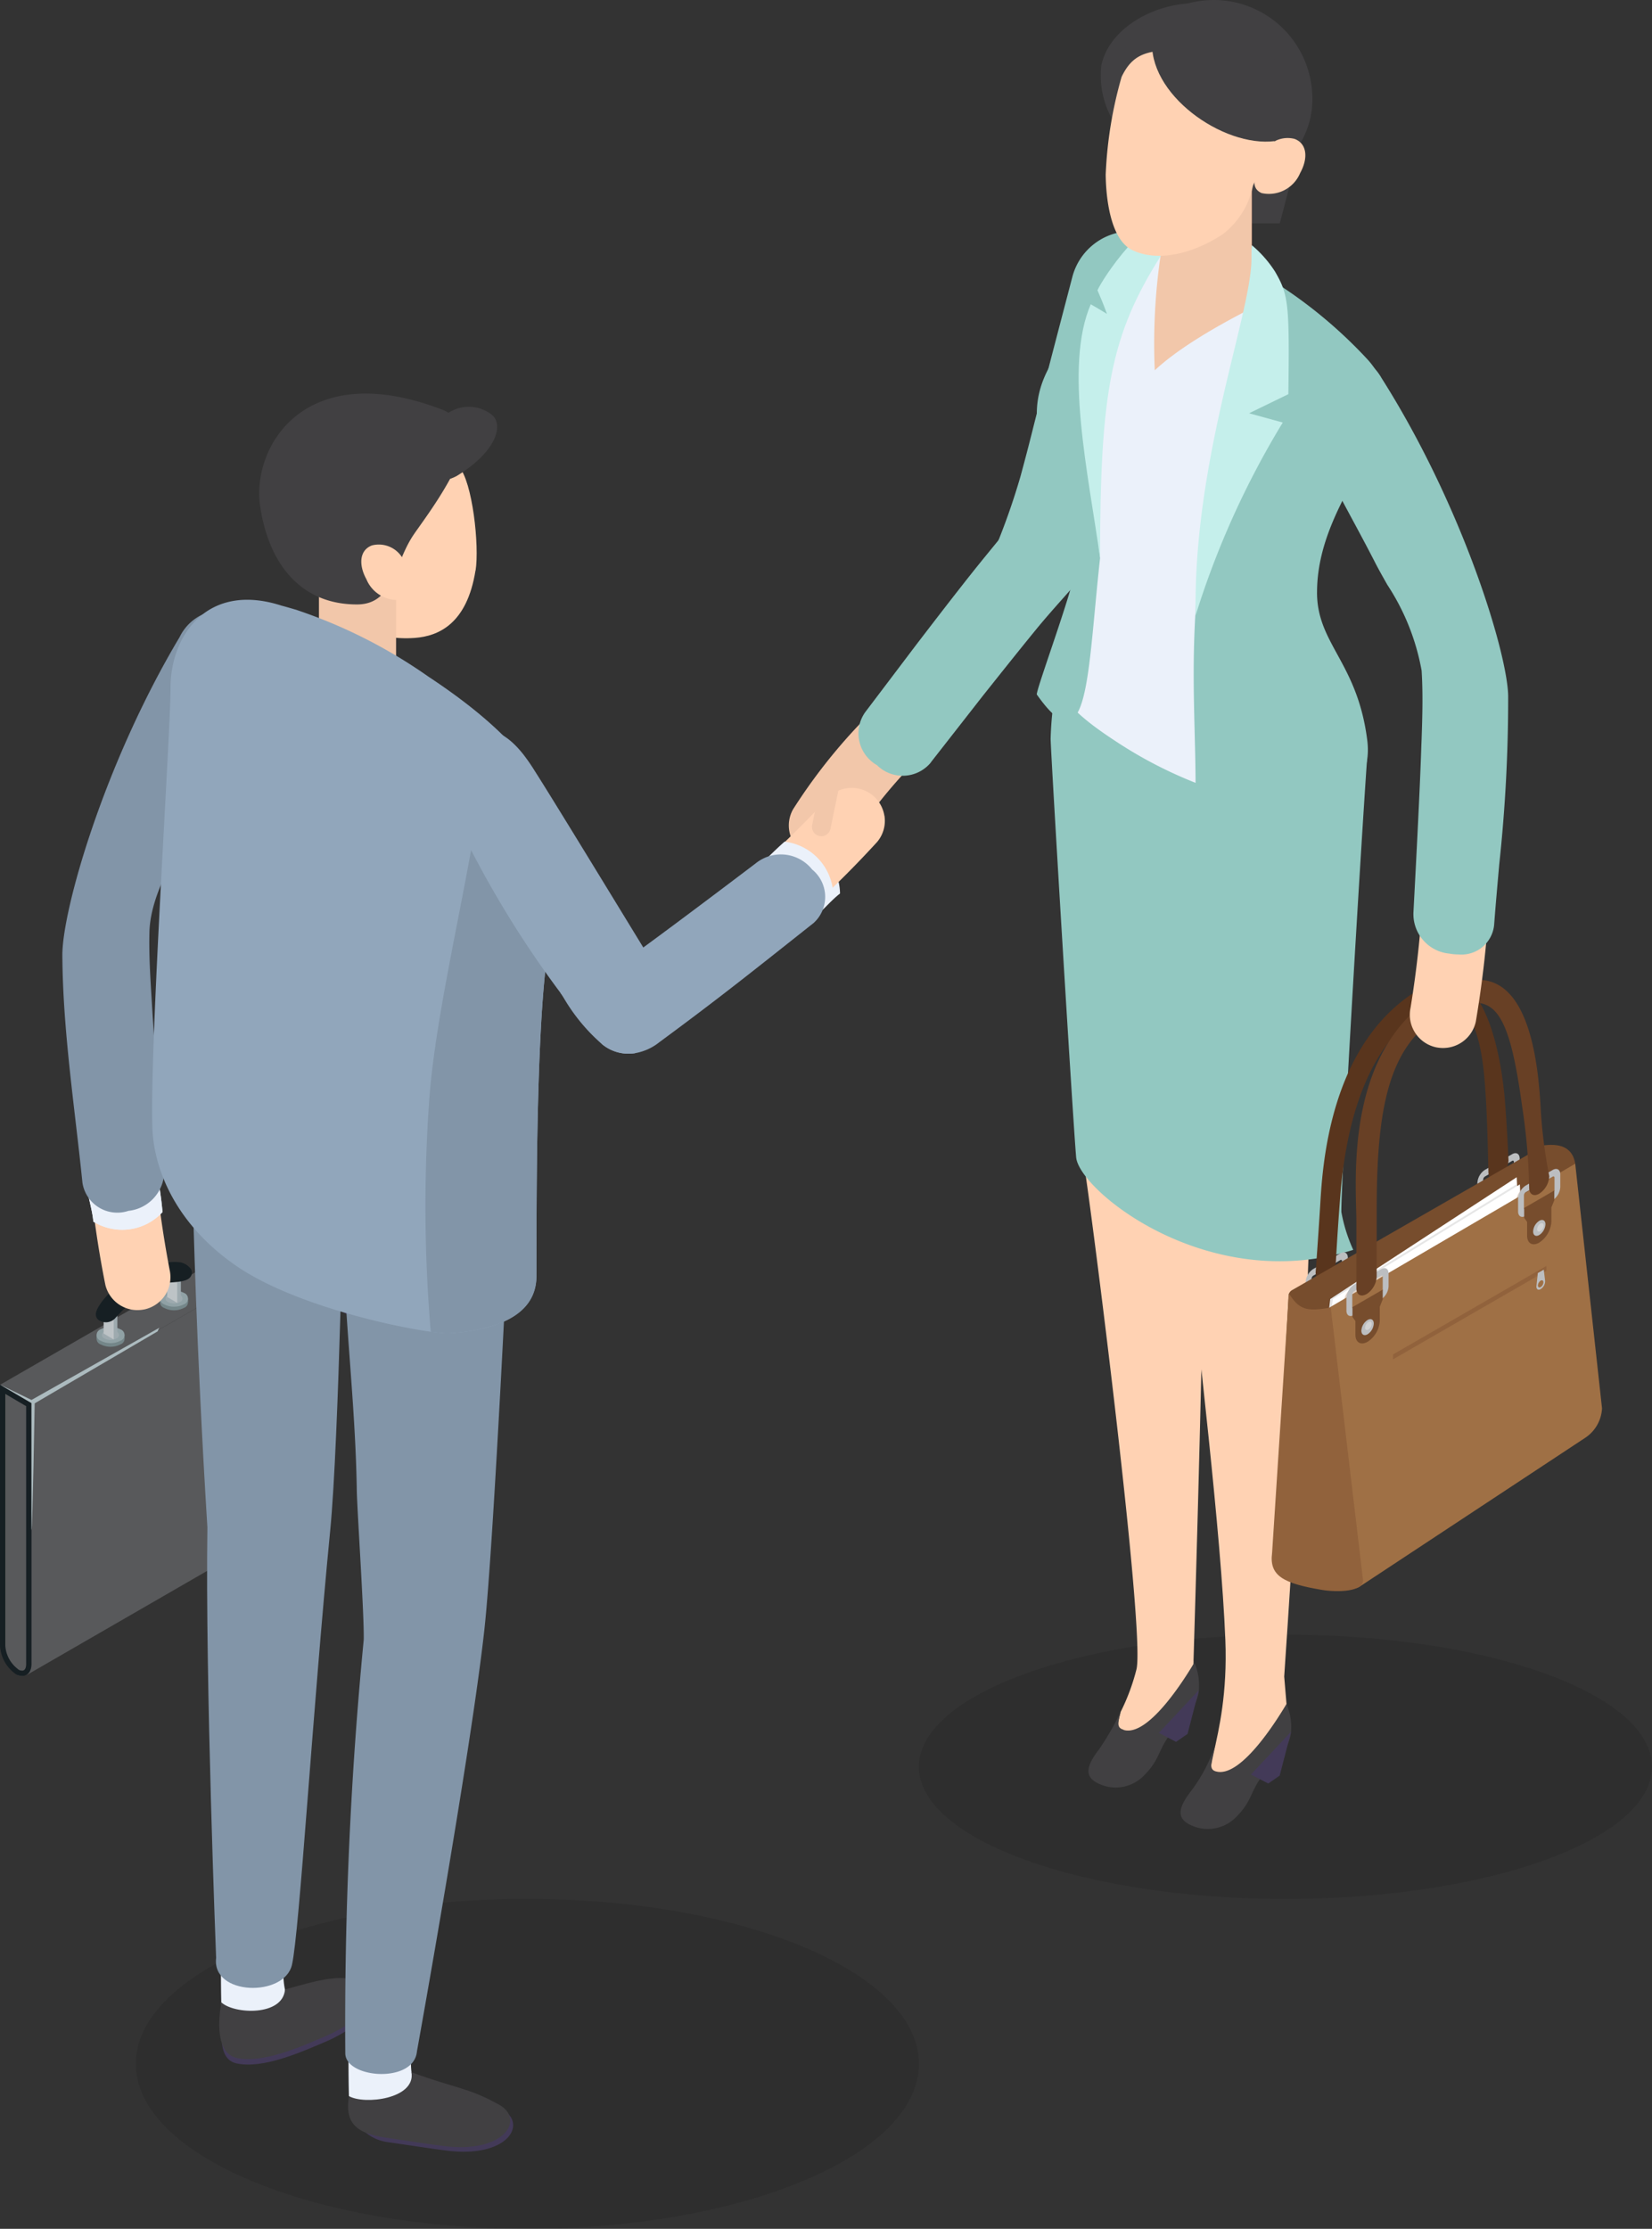 <svg id="グループ_117072" data-name="グループ 117072" xmlns="http://www.w3.org/2000/svg" xmlns:xlink="http://www.w3.org/1999/xlink" width="98.614" height="133" viewBox="0 0 98.614 133">
  <rect x="0" y="0" width="98.614" height="133" fill="#333333" stroke="none"/>
  <defs>
    <clipPath id="clip-path">
      <rect id="長方形_35164" data-name="長方形 35164" width="98.614" height="133" fill="none"/>
    </clipPath>
    <clipPath id="clip-path-3">
      <rect id="長方形_35151" data-name="長方形 35151" width="46.744" height="19.685" fill="none"/>
    </clipPath>
    <clipPath id="clip-path-4">
      <rect id="長方形_35152" data-name="長方形 35152" width="43.762" height="15.77" fill="none"/>
    </clipPath>
    <clipPath id="clip-path-5">
      <rect id="長方形_35154" data-name="長方形 35154" width="9.509" height="12.08" fill="none"/>
    </clipPath>
    <clipPath id="clip-path-7">
      <rect id="長方形_35157" data-name="長方形 35157" width="14.184" height="20.951" fill="none"/>
    </clipPath>
    <clipPath id="clip-path-8">
      <rect id="長方形_35158" data-name="長方形 35158" width="2.518" height="2.858" fill="none"/>
    </clipPath>
    <clipPath id="clip-path-10">
      <rect id="長方形_35160" data-name="長方形 35160" width="1.804" height="3.214" fill="none"/>
    </clipPath>
    <clipPath id="clip-path-12">
      <rect id="長方形_35162" data-name="長方形 35162" width="0.521" height="1.196" fill="none"/>
    </clipPath>
  </defs>
  <g id="グループ_117071" data-name="グループ 117071" clip-path="url(#clip-path)">
    <g id="グループ_117048" data-name="グループ 117048">
      <g id="グループ_117047" data-name="グループ 117047" clip-path="url(#clip-path)">
        <g id="グループ_117043" data-name="グループ 117043" transform="translate(8.108 113.315)" opacity="0.1" style="isolation: isolate">
          <g id="グループ_117042" data-name="グループ 117042">
            <g id="グループ_117041" data-name="グループ 117041" clip-path="url(#clip-path-3)">
              <path id="パス_72670" data-name="パス 72670" d="M53.772,424.863c12.908,0,23.372,4.406,23.372,9.841s-10.464,9.841-23.372,9.841S30.4,440.14,30.4,434.7s10.464-9.841,23.372-9.841" transform="translate(-30.4 -424.863)"/>
            </g>
          </g>
        </g>
        <g id="グループ_117046" data-name="グループ 117046" transform="translate(54.852 97.545)" opacity="0.1" style="isolation: isolate">
          <g id="グループ_117045" data-name="グループ 117045">
            <g id="グループ_117044" data-name="グループ 117044" clip-path="url(#clip-path-4)">
              <path id="パス_72671" data-name="パス 72671" d="M227.544,365.736c12.084,0,21.88,3.532,21.88,7.883s-9.8,7.888-21.88,7.888-21.88-3.532-21.88-7.888,9.8-7.883,21.88-7.883" transform="translate(-205.664 -365.736)"/>
            </g>
          </g>
        </g>
        <path id="パス_72672" data-name="パス 72672" d="M177.948,166.1a1.857,1.857,0,0,1-.39-.167,1.966,1.966,0,0,1-.757-2.678v0a33.407,33.407,0,0,1,3.936-5.043c.245-.281.48-.546.719-.816a1.972,1.972,0,0,1,2.965,2.6c-.232.271-.475.549-.734.823a32.1,32.1,0,0,0-3.444,4.367,1.969,1.969,0,0,1-2.3.919" transform="translate(-129.462 -114.959)" fill="#f2c7aa"/>
        <path id="パス_72673" data-name="パス 72673" d="M201.341,116.959c-.844,1.049-1.711,2.084-2.548,3.141-1.187,1.5-2.263,2.907-3.195,4.12-1.836,2.427-3.057,4.038-3.057,4.038a2.183,2.183,0,0,0,.515,3.047c.06.042.125.084.187.12a2.18,2.18,0,0,0,3.207-.152l.015-.029s1.239-1.581,3.092-3.955c.937-1.174,2.031-2.555,3.212-4,.939-1.144,1.961-2.225,2.917-3.359-1.454-.974-2.877-2.037-4.344-2.969" transform="translate(-140.891 -85.764)" fill="#92c8c1"/>
        <path id="パス_72674" data-name="パス 72674" d="M228.234,70.833c.385-1.057.672-2.048.959-3.036s3.392-12.172,3.392-12.172c.407-1.442-.33-3.793-1.826-3.909a3.655,3.655,0,0,0-3.494,2.709c0,.009-1.928,7.343-2.383,9.18-.225.9-.47,1.833-.724,2.766a41.226,41.226,0,0,1-1.534,4.348c1.674.467,3.344,1.071,5.021,1.577.207-.481.4-.971.584-1.464" transform="translate(-163.247 -37.923)" fill="#92c8c1"/>
        <path id="パス_72675" data-name="パス 72675" d="M0,286.261l1.881,1.089,14.891-8.577-1.882-1.087Z" transform="translate(0 -203.624)" fill="#58595b"/>
        <path id="パス_72676" data-name="パス 72676" d="M2.754,305.894c0,.642.451.9,1.008.577l14.012-8.085a2.257,2.257,0,0,0,1.018-1.763V281.748L2.754,291Z" transform="translate(-2.019 -206.603)" fill="#58595b"/>
        <path id="パス_72677" data-name="パス 72677" d="M0,325.364a2.214,2.214,0,0,0,1.006,1.746l-.141-.073c.562.33,1.015.065,1.015-.584V310.894L0,309.8Z" transform="translate(0 -227.169)" fill="#161f23"/>
        <path id="パス_72678" data-name="パス 72678" d="M2.19,328.382c.215,0,.244-.255.244-.41V312.6l-1.244-.732v15.021a1.9,1.9,0,0,0,.848,1.466l-.142-.07a.593.593,0,0,0,.3.095" transform="translate(-0.873 -228.689)" fill="#58595b"/>
      </g>
    </g>
    <g id="グループ_117050" data-name="グループ 117050" transform="translate(0 79.238)">
      <g id="グループ_117049" data-name="グループ 117049" clip-path="url(#clip-path-5)">
        <path id="パス_72679" data-name="パス 72679" d="M1.881,301.392,0,300.48l1.879,1.1v7.586c.063-.032.192-7.571.192-7.571l7.336-4.294c.034-.07.061-.147.1-.215Z" transform="translate(0 -297.091)" fill="#acbbbf"/>
      </g>
    </g>
    <g id="グループ_117070" data-name="グループ 117070">
      <g id="グループ_117069" data-name="グループ 117069" clip-path="url(#clip-path)">
        <rect id="長方形_35155" data-name="長方形 35155" width="1.667" height="0.218" transform="translate(9.557 77.489)" fill="#748689"/>
        <path id="パス_72680" data-name="パス 72680" d="M36.068,289.7a.357.357,0,0,0,0,.677,1.274,1.274,0,0,0,1.178,0,.353.353,0,0,0,.227-.449.346.346,0,0,0-.227-.227,1.3,1.3,0,0,0-1.178,0" transform="translate(-26.27 -212.331)" fill="#748689"/>
        <path id="パス_72681" data-name="パス 72681" d="M36.071,288.868a.366.366,0,0,0-.222.465.374.374,0,0,0,.222.222,1.3,1.3,0,0,0,1.177,0,.361.361,0,0,0,.229-.455.367.367,0,0,0-.229-.232,1.319,1.319,0,0,0-1.177,0" transform="translate(-26.273 -211.721)" fill="#90a1a5"/>
        <path id="パス_72682" data-name="パス 72682" d="M37.208,289.526a.219.219,0,0,0-.138.275.214.214,0,0,0,.138.137.78.78,0,0,0,.712,0,.216.216,0,0,0,.135-.275.22.22,0,0,0-.135-.137.811.811,0,0,0-.712,0" transform="translate(-27.175 -212.245)" fill="#9eaaaf"/>
        <rect id="長方形_35156" data-name="長方形 35156" width="1.665" height="0.22" transform="translate(5.764 79.661)" fill="#748689"/>
        <path id="パス_72683" data-name="パス 72683" d="M21.861,297.849a.362.362,0,0,0-.224.46.357.357,0,0,0,.224.222,1.3,1.3,0,0,0,1.178,0,.357.357,0,0,0,.228-.455.369.369,0,0,0-.228-.227,1.3,1.3,0,0,0-1.178,0" transform="translate(-15.851 -218.306)" fill="#748689"/>
        <path id="パス_72684" data-name="パス 72684" d="M21.863,297.029a.361.361,0,0,0,0,.682,1.274,1.274,0,0,0,1.178,0,.357.357,0,0,0,.227-.455.368.368,0,0,0-.227-.227,1.3,1.3,0,0,0-1.178,0" transform="translate(-15.853 -217.705)" fill="#90a1a5"/>
        <path id="パス_72685" data-name="パス 72685" d="M22.99,297.688a.215.215,0,0,0,0,.41.768.768,0,0,0,.714,0,.214.214,0,0,0,.133-.275.209.209,0,0,0-.133-.135.8.8,0,0,0-.714,0" transform="translate(-16.75 -218.229)" fill="#9eaaaf"/>
        <path id="パス_72686" data-name="パス 72686" d="M23.421,291.629l.6.35v1.676l-.218.127-.385-.475-.216-1.556Z" transform="translate(-17.016 -213.85)" fill="#9eaaaf"/>
        <path id="パス_72687" data-name="パス 72687" d="M23.2,292.094l.6.347v1.678l-.6-.355Z" transform="translate(-17.013 -214.189)" fill="#bdc3c6"/>
        <path id="パス_72688" data-name="パス 72688" d="M37.644,283.432l.6.347v1.676l-.215.122-.384-.469-.217-1.556Z" transform="translate(-27.447 -207.836)" fill="#9eaaaf"/>
        <path id="パス_72689" data-name="パス 72689" d="M37.419,283.9l.6.35v1.676l-.6-.35Z" transform="translate(-27.439 -208.179)" fill="#bdc3c6"/>
        <path id="パス_72690" data-name="パス 72690" d="M27.06,282.7a.415.415,0,0,1,.027.572c-.259.322-1.052.28-1.413.345a4.054,4.054,0,0,0-1.844.909,13.757,13.757,0,0,0-1.186,1.154.757.757,0,0,1-1.066.113s-.006-.008-.008-.008c-.288-.32.035-.742.233-1.044a6.516,6.516,0,0,1,2.123-1.753,6.168,6.168,0,0,1,1.476-.52,2.711,2.711,0,0,1,1.124-.08,1.027,1.027,0,0,1,.535.317" transform="translate(-15.733 -207.057)" fill="#161f23"/>
        <path id="パス_72691" data-name="パス 72691" d="M62.136,251.6c0,4.531-1.7,9.307-4.832,7.681s-8.624-5-10.449-6.122c-1.725-1.062-2.62-1.656-2.884-4.229a41.818,41.818,0,0,1-.028-5.712Z" transform="translate(-32.161 -178.351)" fill="#433a58"/>
        <path id="パス_72692" data-name="パス 72692" d="M51.725,432.9a2.059,2.059,0,0,1-2.24-1.858q-.009-.1-.009-.195s-.082-2.887.046-4.65a2,2,0,0,1,2.017-1.983,2.243,2.243,0,0,1,.366.04c1.351.095,1.743,1.124,1.495,2.463-.523,2.777.009,3.517.177,3.921.535,1.249-.351,2.173-1.715,2.253-.043,0-.091.01-.141.01" transform="translate(-36.261 -311.074)" fill="#ebf1fa"/>
        <path id="パス_72693" data-name="パス 72693" d="M49.815,445.267c-.179,1.009-.577,3.017.7,3.282,1.592.33,3.832-.669,5.454-1.364.3-.125,3.5-1.674,2.433-2.783-1.153-1.2-3.315-.39-5.014.055-.118,1.6-2.813,1.533-3.577.809" transform="translate(-36.38 -325.416)" fill="#433a58"/>
        <path id="パス_72694" data-name="パス 72694" d="M49.2,444c-.184,1.009-.361,3.042.922,3.322,1.592.33,3.829-.674,5.454-1.369.3-.13,3.5-1.664,2.433-2.777-1.148-1.2-3.315-.385-5.013.055-.119,1.609-3.038,1.484-3.8.77" transform="translate(-35.984 -324.515)" fill="#414042"/>
        <path id="パス_72695" data-name="パス 72695" d="M52.25,239c-.04,1.374-.33,17.9-.865,23.344-1.05,10.735-1.833,23.941-2.28,25.892s-4.808,1.851-4.528-.412c0,0-.654-16.57-.521-25.679-.68-10.945-.857-19.29-.857-19.29-.043-5.745,1.092-8.22,3.54-9.346,1.539-.707,5.336-.789,5.511,5.492" transform="translate(-31.676 -170.992)" fill="#8295a8"/>
        <path id="パス_72696" data-name="パス 72696" d="M80.28,452.778a2.041,2.041,0,0,1-2.238-1.838,1.78,1.78,0,0,1-.011-.2s-.081-2.9.05-4.656a1.978,1.978,0,0,1,1.994-1.973,1.645,1.645,0,0,1,.381.04c1.357.1,1.749,1.114,1.5,2.458-.523,2.777.007,3.517.179,3.917.536,1.254-.355,2.173-1.715,2.253Z" transform="translate(-57.202 -325.662)" fill="#ebf1fa"/>
        <path id="パス_72697" data-name="パス 72697" d="M78.427,466.172a2.614,2.614,0,0,0,2.284,2.143c.948.135,2.484.375,3.439.495,3.667.475,4.89-1.594,3.323-2.468-1.843-1.024-2.634-1.044-5.311-2.023.252,1.594-2.834,2.363-3.737,1.854" transform="translate(-57.509 -340.48)" fill="#433a58"/>
        <path id="パス_72698" data-name="パス 72698" d="M77.956,465.061c-.257,1.583.4,2.223,2.2,2.478.952.14,2.488.38,3.432.5,3.671.47,4.9-1.6,3.326-2.468-1.841-1.029-2.546-.949-5.225-1.933.256,1.6-2.82,1.948-3.729,1.424" transform="translate(-57.126 -339.98)" fill="#414042"/>
        <path id="パス_72699" data-name="パス 72699" d="M86.681,251.75s-.969,20.911-1.555,26.226c-.8,7.283-4.025,25.162-4.025,25.162-.179,1.923-4.254,1.618-4.276.115a238.13,238.13,0,0,1,1.1-24.683c.033-1.469-.377-7.463-.412-8.844-.084-5.7-.854-11.075-.854-16.785-.008-8.887,10.371-8.023,10.022-1.191" transform="translate(-56.213 -180.72)" fill="#8295a8"/>
        <path id="パス_72700" data-name="パス 72700" d="M77.222,105.91c-.508,3.186-2.206,3.918-3.625,4.024-2.242.161-4.909-.622-6.635-4.9-1.462-3.619,1.815-7.025,4.691-7.025,2.626,0,3.3.271,4.575,1.695.817.9,1.232,4.736,1,6.208" transform="translate(-48.838 -71.867)" fill="#ffd2b3"/>
        <path id="パス_72701" data-name="パス 72701" d="M73.7,127.187a2.3,2.3,0,0,0,2.3-2.3h0v-6.033a2.3,2.3,0,0,0-4.605,0v6.033a2.31,2.31,0,0,0,2.309,2.3" transform="translate(-52.356 -85.498)" fill="#f2c7aa"/>
        <path id="パス_72702" data-name="パス 72702" d="M71.893,89.318a2.233,2.233,0,0,0-2.586-.112,1.786,1.786,0,0,0-.33-.172c-8.312-3.215-11.434,2.259-10.913,5.742.507,3.4,2.383,5.865,5.783,5.865,2.132,0,2.211-2.308,3.275-4,.289-.472,1.434-1.931,2.28-3.493a2.939,2.939,0,0,0,.392-.17c2.47-1.507,2.789-3.115,2.1-3.654" transform="translate(-42.536 -64.572)" fill="#414042"/>
        <path id="パス_72703" data-name="パス 72703" d="M83.492,123.038c.332.914.692,1.721-.046,2.051a2,2,0,0,1-2.279-1.189c-.47-.852-.423-1.736.332-2.019a1.643,1.643,0,0,1,1.992,1.154" transform="translate(-59.295 -89.335)" fill="#ffd2b3"/>
        <path id="パス_72704" data-name="パス 72704" d="M22.645,262.771a2.1,2.1,0,0,0,.467-.052,1.969,1.969,0,0,0,1.451-2.375l0-.005a64.92,64.92,0,0,1-.9-6.509l-.03-.322a1.974,1.974,0,1,0-3.927.407l.038.322a61.734,61.734,0,0,0,.987,7.026,1.973,1.973,0,0,0,1.912,1.509" transform="translate(-14.443 -184.594)" fill="#ffd2b3"/>
        <path id="パス_72705" data-name="パス 72705" d="M19.653,261.146a3.281,3.281,0,0,0,4.134-.564c-.075-.9-.223-1.684-.259-2.086a1.974,1.974,0,0,0-2.163-1.761c-1.089.112-2.262.942-2.147,2.023.08.792.384,1.681.439,2.388" transform="translate(-14.086 -188.252)" fill="#ebf1fa"/>
        <path id="パス_72706" data-name="パス 72706" d="M174.1,191.143a3.3,3.3,0,0,0-2.69-3.187c-.724.559-1.3,1.1-1.624,1.346a1.982,1.982,0,0,0-.32,2.778c.674.857,2.006,1.4,2.857.722.624-.492,1.209-1.221,1.778-1.656" transform="translate(-123.956 -137.827)" fill="#ebf1fa"/>
        <path id="パス_72707" data-name="パス 72707" d="M19.653,261.146a3.281,3.281,0,0,0,4.134-.564c-.075-.9-.223-1.684-.259-2.086a1.974,1.974,0,0,0-2.163-1.761c-1.089.112-2.262.942-2.147,2.023.08.792.384,1.681.439,2.388" transform="translate(-14.086 -188.252)" fill="#ebf1fa"/>
        <path id="パス_72708" data-name="パス 72708" d="M25.837,140.212a11.979,11.979,0,0,1-.419,1.185c-1.049,2.585-2.416,5.047-3.62,7.567-.953,1.986-2.491,4.307-2.622,6.559a.465.465,0,0,1,0-.066c-.056,1.494.048,2.991.138,4.485.169,2.949.724,9.761.724,9.761a2.385,2.385,0,0,1-2.11,2.629h-.005a2.106,2.106,0,0,1-2.753-1.672c-.456-4.48-1.171-9.046-1.2-13.557-.02-2.669,2.472-11.422,7-19.007a2.855,2.855,0,0,1,3.55-1.442c1.707.723,1.731,2.149,1.315,3.558" transform="translate(-10.248 -100.079)" fill="#8295a8"/>
        <path id="パス_72709" data-name="パス 72709" d="M58.119,152.009c-.007.029-.007.046-.012.077-.007.056-.009.111-.016.162v.013c-.175,1.325-.409,2.644-.548,3.874-.594,5.315-.54,15.35-.54,17.9-.007.181-.007.353-.007.523-.034,1.707-1.326,2.578-2.827,3a6.179,6.179,0,0,1-.653.164,11.058,11.058,0,0,1-1.731.217,1.132,1.132,0,0,1-.16,0h-.1c-.15-.014-.321-.024-.519-.051a.753.753,0,0,0-.15-.016c-.026,0-.046-.01-.076-.01a.227.227,0,0,0-.091-.011c-2.508-.346-8.283-1.667-11.568-3.9-3.846-2.635-4.963-6.023-5.048-8.2-.177-4.916,1.09-23.744,1.08-26.309-.007-3.14,2.2-6.347,6.619-4.922a.044.044,0,0,0,.022.006c.252.065.545.154.9.255.007.009.027.009.044.018a30.567,30.567,0,0,1,7.808,3.959c2.477,1.636,5.758,4.136,7.052,7.037a5.725,5.725,0,0,1,.3.8,13.135,13.135,0,0,1,.22,5.423" transform="translate(-24.974 -98.382)" fill="#91a6bb"/>
        <path id="パス_72710" data-name="パス 72710" d="M102.978,182.809a.565.565,0,0,0-.011.078,1.376,1.376,0,0,0-.017.162v.01c-.175,1.326-.41,2.645-.547,3.876-.593,5.313-.541,15.351-.541,17.9-.008.177-.008.352-.008.522,0,1.706-1.3,2.583-2.827,3a5.848,5.848,0,0,1-.654.165,11.174,11.174,0,0,1-1.73.22.853.853,0,0,1-.16,0h-.1c-.151-.015-.321-.027-.52-.05a.745.745,0,0,0-.15-.02c-.025,0-.045-.008-.077-.008a.216.216,0,0,0-.09-.012,88.7,88.7,0,0,1-.077-14.015c.385-4.95,2.079-11.879,2.827-16.775,0,0,2.48-2.708,4.161-1.269a5.529,5.529,0,0,1,.3.8,13.165,13.165,0,0,1,.221,5.423" transform="translate(-69.833 -129.183)" fill="#8295a8"/>
        <path id="パス_72711" data-name="パス 72711" d="M173.1,177.945a1.974,1.974,0,0,0-3.459-.969,63.1,63.1,0,0,1-4.713,4.571l-.237.215a1.975,1.975,0,0,0,2.653,2.925l.237-.225a62.091,62.091,0,0,0,5.078-4.951,1.948,1.948,0,0,0,.445-1.566" transform="translate(-120.307 -129.261)" fill="#ffd2b3"/>
        <path id="パス_72712" data-name="パス 72712" d="M172.524,191.3a3.3,3.3,0,0,0-2.9-3c-.687.607-1.229,1.182-1.531,1.446a1.984,1.984,0,0,0-.132,2.79c.734.807,2.093,1.261,2.9.53.592-.53,1.124-1.3,1.666-1.766" transform="translate(-122.791 -138.075)" fill="#ebf1fa"/>
        <path id="パス_72713" data-name="パス 72713" d="M112.654,179.356a30.113,30.113,0,0,1-2.4,3.267,2.479,2.479,0,0,1-1.943-.525c-.718-.8-1.515-1.753-2.343-2.852-.044-.07-.092-.142-.144-.21A60.944,60.944,0,0,1,99.03,167.5a2.856,2.856,0,0,1,.877-3.729c1.577-.972,2.741-.157,3.665.989a11.774,11.774,0,0,1,.718,1.037c1,1.561,4.335,7.029,6.47,10.521,1.069,1.751,1.848,2.995,1.9,3.045" transform="translate(-72.357 -119.775)" fill="#91a6bb"/>
        <path id="パス_72714" data-name="パス 72714" d="M160.5,214.986l-.037-.025h-.015a.52.52,0,0,0,.052.03" transform="translate(-117.657 -157.628)" fill="#5f546e"/>
        <path id="パス_72715" data-name="パス 72715" d="M140.532,195.276c-3.523,2.79-5.545,4.416-9.18,7.091a3.169,3.169,0,0,1-1.466.657,2.472,2.472,0,0,1-1.943-.53,11.027,11.027,0,0,1-2.344-2.85,2.154,2.154,0,0,0-.144-.21c1.1-.672,2.774-1.129,3.81-1.893.335-.24.717-.512,1.131-.829,2.663-1.946,6.711-5.02,6.711-5.02a2.386,2.386,0,0,1,3.356.355.084.084,0,0,1,.009.012,2.107,2.107,0,0,1,.308,2.965,2.32,2.32,0,0,1-.244.252" transform="translate(-91.994 -140.175)" fill="#91a6bb"/>
        <path id="パス_72716" data-name="パス 72716" d="M182.289,176.141a.816.816,0,0,1-.112-.01.559.559,0,0,1-.435-.659l.589-2.85a.558.558,0,0,1,1.1.195c0,.01-.005.022-.008.035l-.587,2.845a.561.561,0,0,1-.547.447" transform="translate(-133.262 -126.244)" fill="#f2c7aa"/>
        <path id="パス_72717" data-name="パス 72717" d="M249.134,289.6s.8-26.082.562-27.847c-.192-1.359-2.693.225-4.056.41s-3.247-3.372-3.032-2.126c.372,2.168,3.664,27.867,3.12,30.063a12.436,12.436,0,0,1-.944,2.54c-.577,2.121-.377,3.629,2.278.772.032-.035,2.086-2.488,2.076-3.814" transform="translate(-177.889 -190.484)" fill="#ffd2b3"/>
        <path id="パス_72718" data-name="パス 72718" d="M271.121,300.095c.527-7.773,1.494-23.112,1.5-27.19-2.255.512-5.37-.035-7.431-.093.807,7.481,2.163,18.773,2.418,25.1.252,6.382-2.061,8.637-.04,8.333.05-.008,3.642-1.9,3.8-3.209Z" transform="translate(-194.462 -200.049)" fill="#ffd2b3"/>
        <path id="パス_72719" data-name="パス 72719" d="M266.335,385.273c-.409-.125-.3-.5,0-1.664a9.554,9.554,0,0,1-1.448,2.807c-.959,1.219-.832,1.8.227,2.173a2.376,2.376,0,0,0,2.45-.6c1.206-1.219.647-1.688,2.4-3.407a2.759,2.759,0,0,0,.849-1.509,3.433,3.433,0,0,0-.257-1.818c-.39.654-2.685,4.481-4.221,4.016" transform="translate(-193.764 -279.57)" fill="#414042"/>
        <path id="パス_72720" data-name="パス 72720" d="M252.5,176.29c-.035-1.482,1.141-21.429,1.546-27.174-2.2-3.467-9.327-4.712-10.061.634-.282-4.184-1.516-6-3.507-7.238-2.563-1.6-5.158-.769-5.333,5.576.04,1.389,1.336,22.868,1.524,24.96.185,2.006,7.93,8.25,16.54,5.52a9.426,9.426,0,0,1-.712-2.277" transform="translate(-172.429 -103.986)" fill="#92c8c1"/>
        <path id="パス_72721" data-name="パス 72721" d="M239.713,51.363c-2.937-.694-4.548,3.5-4.538,6.661-3.387,4.039-1.266,6.658,0,10.66,1.106,3.487,1.049,4.836.357,5.968-1.7,2.806-2.61,4.056,2.105,7.139a25.729,25.729,0,0,0,9.337,3.845c2.186.367,5.632-.2,5.163-3.988-.574-4.66-2.82-4.791-2.82-7.878,0-6.214,6.452-10.746,2.873-14.506-5.6-5.893-10.273-7.385-12.476-7.9" transform="translate(-171.111 -37.608)" fill="#ebf1fa"/>
        <path id="パス_72722" data-name="パス 72722" d="M232.064,79.05c3.112,4.417,3-1.208,3.771-8.152-1.037-9.875.784-13.641,1.611-15.436,1.074-2.331,2.338-3.154,4.321-3.245a26.378,26.378,0,0,0-3-.865c-2.937-.693-4.888,3.425-4.881,6.591-3.387,4.039-1.266,6.66,0,10.66a9.741,9.741,0,0,1,.54,2.544c.038,1.04-2.433,7.618-2.368,7.9" transform="translate(-170.167 -37.599)" fill="#92c8c1"/>
        <path id="パス_72723" data-name="パス 72723" d="M274.524,80.13c0-6.213,6.514-10.23,2.935-13.989a28,28,0,0,0-6.364-5.078c.372.538.989,1.25.7,2-2.066,5.36-4.144,12.182-4.521,18.141-.26,4.169.012,7.3,0,10.931a18.645,18.645,0,0,0,4.249,1.4c2.188.368,6.469-.786,6-4.571-.582-4.662-3-5.748-3-8.835" transform="translate(-195.905 -44.777)" fill="#92c8c1"/>
        <path id="パス_72724" data-name="パス 72724" d="M250.937,10.219h.962v3.63h5.14l1.941-7.4c-.639-1.272-1.8.492-2.555-2.413-1.389-5.374-9.3-3.478-10.046.432a5.3,5.3,0,0,0,.629,3.113h3.929Z" transform="translate(-180.644 -0.523)" fill="#414042"/>
        <path id="パス_72725" data-name="パス 72725" d="M265.09,36.142a2.316,2.316,0,0,0,2.315-2.317V27.735a2.32,2.32,0,1,0-4.641,0v6.089a2.323,2.323,0,0,0,2.315,2.322h.01" transform="translate(-192.685 -18.635)" fill="#f38b6c"/>
        <path id="パス_72726" data-name="パス 72726" d="M265.09,36.142a2.316,2.316,0,0,0,2.315-2.317V27.735a2.32,2.32,0,1,0-4.641,0v6.089a2.323,2.323,0,0,0,2.315,2.322h.01" transform="translate(-192.685 -18.635)" fill="#f2c7aa"/>
        <path id="パス_72727" data-name="パス 72727" d="M263.7,53.454l2.29,2.6s-5.168,2.291-7.611,4.583a36.45,36.45,0,0,1,.547-8.076Z" transform="translate(-189.447 -38.539)" fill="#f2c7aa"/>
        <path id="パス_72728" data-name="パス 72728" d="M339.453,256.175c1.059-.13,1.708.2,1.853,1.092l.075,3.454-4.166-.09Z" transform="translate(-247.275 -187.831)" fill="#774d2d"/>
        <path id="パス_72729" data-name="パス 72729" d="M294.3,282.069l-1.616.929c-.247.147-.452.03-.452-.26v-.759a1.006,1.006,0,0,1,.452-.782l1.616-.934c.247-.143.45-.025.45.265v.759a1,1,0,0,1-.45.782m-1.616-.474a.245.245,0,0,0-.1.187v.759c0,.067.048.1.1.06l1.616-.929a.238.238,0,0,0,.1-.187v-.759c0-.067-.045-.1-.1-.06Z" transform="translate(-214.293 -205.471)" fill="#bcbec0"/>
        <path id="パス_72730" data-name="パス 72730" d="M294.49,288.116h0c-.4.23-.729.045-.729-.422v-.817l-.172-.247v-.589l1.8-1.039v.582l-.17.435v.832a1.618,1.618,0,0,1-.732,1.266" transform="translate(-215.285 -208.988)" fill="#161f23"/>
        <path id="パス_72731" data-name="パス 72731" d="M332.732,259.88l-1.614.929c-.25.147-.455.03-.455-.26v-.759a1,1,0,0,1,.455-.782l1.614-.929c.25-.147.455-.03.455.26v.759a1,1,0,0,1-.455.782m-1.614-.474a.243.243,0,0,0-.11.187v.759c0,.067.05.1.11.06l1.614-.929a.244.244,0,0,0,.11-.187v-.759c0-.067-.05-.1-.11-.06Z" transform="translate(-242.473 -189.202)" fill="#bcbec0"/>
        <path id="パス_72732" data-name="パス 72732" d="M332.916,265.929h0c-.4.23-.724.045-.724-.422v-.817l-.175-.247v-.589l1.8-1.039v.582l-.175.435v.834a1.608,1.608,0,0,1-.729,1.264" transform="translate(-243.465 -192.719)" fill="#161f23"/>
        <path id="パス_72733" data-name="パス 72733" d="M334.756,269.676a.815.815,0,0,1-.37.64c-.2.12-.37.02-.37-.215a.81.81,0,0,1,.37-.637c.2-.117.37-.025.37.212" transform="translate(-244.933 -197.559)" fill="#58595b"/>
        <path id="パス_72734" data-name="パス 72734" d="M295.048,236.987c-.332.192-.6.035-.6-.347,0,0,.16-2.183.267-3.926.13-2.041.42-10.066,6.349-13.216,3.574-1.9,4.463,4.743,4.631,6.334.135,1.234.267,4.121.267,4.121a1.336,1.336,0,0,1-.6,1.044c-.332.192-.6.037-.6-.35,0,0-.057-3.022-.162-4.558s-.342-7.039-3.532-5.2-4.733,6.03-5.143,11.122c-.157,1.953-.265,3.924-.265,3.924a1.33,1.33,0,0,1-.6,1.046" transform="translate(-215.913 -160.708)" fill="#59351d"/>
        <path id="パス_72735" data-name="パス 72735" d="M296.326,291.862a.826.826,0,0,1-.37.642c-.2.117-.37.02-.37-.215a.813.813,0,0,1,.37-.637c.2-.12.37-.025.37.21" transform="translate(-216.752 -213.829)" fill="#58595b"/>
        <path id="パス_72736" data-name="パス 72736" d="M285.436,280.154c0,.642,2.588.9,3.142.577l13.213-8.09c.6-.395-.9-.949-.862-1.668l.557-14.724-15.046,8.637a.409.409,0,0,0-.215.345Z" transform="translate(-209.308 -187.903)" fill="#774d2d"/>
        <path id="パス_72737" data-name="パス 72737" d="M291.868,284.149c0,.554,2.22.777,2.7.5l11.362-6.956c.52-.337-.772-.817-.74-1.434l-.629-12.871-11.132,7.268Z" transform="translate(-214.024 -193.139)" fill="#fff"/>
        <g id="グループ_117053" data-name="グループ 117053" transform="translate(77.811 70.664)" opacity="0.1" style="isolation: isolate">
          <g id="グループ_117052" data-name="グループ 117052">
            <g id="グループ_117051" data-name="グループ 117051" clip-path="url(#clip-path-7)">
              <path id="パス_72738" data-name="パス 72738" d="M291.746,285.283c0,.552,2.22.774,2.7.494l11.36-6.956c.52-.337-.772-.817-.739-1.434l-.594-12.439L293.3,271.788Z" transform="translate(-291.746 -264.949)"/>
            </g>
          </g>
        </g>
        <path id="パス_72739" data-name="パス 72739" d="M292.47,285.327c0,.552,2.223.777,2.7.495l11.36-6.956c.517-.337-.772-.814-.737-1.434l-.6-12.439-11.162,6.839Z" transform="translate(-214.467 -194.317)" fill="#fff"/>
        <path id="パス_72740" data-name="パス 72740" d="M292.436,285.03c0,.642,2.588.9,3.142.579l13.48-8.892a2.242,2.242,0,0,0,1.014-1.761l-1.6-14.6-14.682,8.587Z" transform="translate(-214.441 -190.913)" fill="#9f7045"/>
        <path id="パス_72741" data-name="パス 72741" d="M284.657,304.873c-.182,1.371.664,1.818,2.957,2.208,1.029.17,2.473.09,2.473-.56l-1.928-16.285c-1.454.252-1.873.135-2.5-.839Z" transform="translate(-208.721 -212.21)" fill="#91623c"/>
        <g id="グループ_117056" data-name="グループ 117056" transform="translate(80.227 75.891)" opacity="0.3" style="mix-blend-mode: multiply;isolation: isolate">
          <g id="グループ_117055" data-name="グループ 117055">
            <g id="グループ_117054" data-name="グループ 117054" clip-path="url(#clip-path-8)">
              <path id="パス_72742" data-name="パス 72742" d="M302.868,286.411l-1.616.934c-.247.143-.45.025-.45-.26v-.764a1,1,0,0,1,.45-.779l1.616-.934c.247-.145.45-.028.45.26v.759a1,1,0,0,1-.45.784m-1.616-.469a.231.231,0,0,0-.1.182v.757c0,.07.05.1.1.065l1.616-.932a.23.23,0,0,0,.1-.187v-.759c0-.07-.045-.093-.1-.06Z" transform="translate(-300.802 -284.545)" fill="#9f7045"/>
            </g>
          </g>
        </g>
        <g id="グループ_117059" data-name="グループ 117059" transform="translate(90.508 69.897)" opacity="0.3" style="mix-blend-mode: multiply;isolation: isolate">
          <g id="グループ_117058" data-name="グループ 117058">
            <g id="グループ_117057" data-name="グループ 117057" clip-path="url(#clip-path-8)">
              <path id="パス_72743" data-name="パス 72743" d="M341.412,263.935l-1.614.934c-.25.145-.45.028-.45-.26v-.759a1,1,0,0,1,.45-.784l1.614-.932c.25-.143.455-.025.455.26v.762a.99.99,0,0,1-.455.779m-1.614-.469a.243.243,0,0,0-.1.185v.759c0,.07.05.095.1.063l1.614-.934a.226.226,0,0,0,.1-.182V262.6c0-.07-.045-.1-.1-.065Z" transform="translate(-339.349 -262.074)" fill="#9f7045"/>
            </g>
          </g>
        </g>
        <g id="グループ_117062" data-name="グループ 117062" transform="translate(80.619 77.004)" opacity="0.3" style="mix-blend-mode: multiply;isolation: isolate">
          <g id="グループ_117061" data-name="グループ 117061">
            <g id="グループ_117060" data-name="グループ 117060" clip-path="url(#clip-path-10)">
              <path id="パス_72744" data-name="パス 72744" d="M303.175,291.832h0c-.4.23-.729.045-.729-.422v-.817l-.175-.247v-.59l1.806-1.039v.582l-.17.435v.834a1.618,1.618,0,0,1-.732,1.264" transform="translate(-302.271 -288.717)" fill="#9f7045"/>
            </g>
          </g>
        </g>
        <path id="パス_72745" data-name="パス 72745" d="M303.418,285.6l-1.616.929c-.247.147-.45.03-.45-.26v-.757a1,1,0,0,1,.45-.784l1.616-.929c.252-.147.45-.03.45.26v.76a.991.991,0,0,1-.45.782m-1.616-.475a.245.245,0,0,0-.1.187v.759c0,.068.047.1.1.06l1.616-.929a.238.238,0,0,0,.1-.187v-.759c0-.068-.045-.1-.1-.06Z" transform="translate(-220.979 -208.062)" fill="#bcbec0"/>
        <path id="パス_72746" data-name="パス 72746" d="M303.606,291.647h0c-.4.232-.727.045-.727-.422v-.814l-.175-.247v-.584l1.806-1.044v.58l-.175.435v.837a1.6,1.6,0,0,1-.729,1.261" transform="translate(-221.97 -211.58)" fill="#774d2d"/>
        <g id="グループ_117065" data-name="グループ 117065" transform="translate(90.834 71.035)" opacity="0.3" style="mix-blend-mode: multiply;isolation: isolate">
          <g id="グループ_117064" data-name="グループ 117064">
            <g id="グループ_117063" data-name="グループ 117063" clip-path="url(#clip-path-10)">
              <path id="パス_72747" data-name="パス 72747" d="M341.47,269.449h0c-.4.237-.724.045-.724-.417v-.817l-.175-.247v-.59l1.8-1.042v.584l-.175.435v.832a1.6,1.6,0,0,1-.729,1.261" transform="translate(-340.571 -266.337)" fill="#9f7045"/>
            </g>
          </g>
        </g>
        <path id="パス_72748" data-name="パス 72748" d="M341.844,263.413l-1.614.934c-.25.142-.449.022-.449-.265v-.759a1,1,0,0,1,.449-.782l1.614-.932c.25-.145.455-.027.455.26v.759a1.007,1.007,0,0,1-.455.784m-1.614-.475a.235.235,0,0,0-.1.187v.757c0,.07.045.1.1.063l1.614-.929a.247.247,0,0,0,.11-.187v-.759c0-.07-.05-.1-.11-.06Z" transform="translate(-249.16 -191.792)" fill="#bcbec0"/>
        <path id="パス_72749" data-name="パス 72749" d="M342.033,269.46h0c-.4.232-.724.045-.724-.422v-.814l-.175-.247v-.584l1.8-1.044v.584l-.175.43v.837a1.6,1.6,0,0,1-.729,1.261" transform="translate(-250.151 -195.31)" fill="#774d2d"/>
        <path id="パス_72750" data-name="パス 72750" d="M343.868,273.208a.814.814,0,0,1-.37.639c-.2.117-.365.022-.365-.215A.805.805,0,0,1,343.5,273c.2-.117.37-.025.37.212" transform="translate(-251.615 -200.15)" fill="#bcbec0"/>
        <path id="パス_72751" data-name="パス 72751" d="M344.421,273.8a.437.437,0,0,1-.2.34c-.1.063-.19.012-.19-.112a.438.438,0,0,1,.19-.342c.11-.06.2-.012.2.115" transform="translate(-252.273 -200.674)" fill="#d3d3d3"/>
        <path id="パス_72752" data-name="パス 72752" d="M304.063,237.983c-.332.192-.6.038-.6-.35v-3.927c0-2.438-.8-10.388,5.018-13.748,5.048-2.915,5.775,3.682,5.965,6.6a29.664,29.664,0,0,0,.532,4.386,1.327,1.327,0,0,1-.6,1.047c-.332.192-.6.035-.6-.347a36.269,36.269,0,0,0-.422-4.876c-.8-5.792-1.681-7.258-4.871-5.417s-3.809,5.8-3.809,11.657v3.929a1.333,1.333,0,0,1-.6,1.044" transform="translate(-222.496 -160.76)" fill="#684025"/>
        <path id="パス_72753" data-name="パス 72753" d="M305.443,295.4a.808.808,0,0,1-.37.639c-.2.117-.37.022-.37-.215a.817.817,0,0,1,.37-.637c.207-.117.37-.025.37.212" transform="translate(-223.438 -216.419)" fill="#bcbec0"/>
        <path id="パス_72754" data-name="パス 72754" d="M305.935,295.818a.423.423,0,0,1-.195.335c-.11.065-.2.013-.2-.107a.428.428,0,0,1,.2-.342c.11-.065.195-.012.195.115" transform="translate(-224.054 -216.816)" fill="#d3d3d3"/>
        <path id="パス_72755" data-name="パス 72755" d="M320.949,283.526l-9.154,5.28v-.292l9.154-5.28Z" transform="translate(-228.638 -207.691)" fill="#91623c"/>
        <g id="グループ_117068" data-name="グループ 117068" transform="translate(91.522 75.929)" opacity="0.3" style="mix-blend-mode: multiply;isolation: isolate">
          <g id="グループ_117067" data-name="グループ 117067">
            <g id="グループ_117066" data-name="グループ 117066" clip-path="url(#clip-path-12)">
              <path id="パス_72756" data-name="パス 72756" d="M343.67,285.35l-.085-.662-.345.2-.085.757c-.025.2.095.295.26.2a.568.568,0,0,0,.255-.5m-.26.385c-.095.052-.17.008-.17-.1a.362.362,0,0,1,.17-.285c.09-.052.16-.008.16.095a.365.365,0,0,1-.16.287" transform="translate(-343.152 -284.688)" fill="#9f7045"/>
            </g>
          </g>
        </g>
        <path id="パス_72757" data-name="パス 72757" d="M344.4,284.734l-.08-.662-.355.2-.08.754c-.03.2.09.3.255.2a.559.559,0,0,0,.26-.5m-.265.382c-.09.052-.165.012-.165-.093a.372.372,0,0,1,.165-.29c.09-.048.165-.008.165.1a.362.362,0,0,1-.165.285" transform="translate(-252.167 -208.306)" fill="#bcbec0"/>
        <path id="パス_72758" data-name="パス 72758" d="M317.537,203.8a2,2,0,0,0,1.943-1.574,64.311,64.311,0,0,0,.8-7.124l.025-.315a1.992,1.992,0,0,0-3.971-.3v0l-.025.315a63.408,63.408,0,0,1-.724,6.592,1.99,1.99,0,0,0,1.524,2.365,2.187,2.187,0,0,0,.425.042" transform="translate(-231.383 -141.263)" fill="#ffd2b3"/>
        <path id="パス_72759" data-name="パス 72759" d="M300.083,114.674a1.959,1.959,0,0,0,2.115-1.752c.09-1.2.2-2.414.307-3.633a92.1,92.1,0,0,0,.532-10.061c-.052-2.53-2.69-11.271-7.561-18.955a3.092,3.092,0,0,0-2.528-1.563,2.48,2.48,0,0,0-1.016.226c-1.384.626-1.766,1.755-1.192,3.548a12.328,12.328,0,0,0,.45,1.181c.752,1.725,1.664,3.416,2.545,5.052.442.82.884,1.646,1.311,2.475.23.457.5.93.774,1.417a13.73,13.73,0,0,1,2.051,5.128c.085,1.353.045,2.736,0,4.068l-.017.416c-.09,2.955-.467,9.8-.467,9.87a2.368,2.368,0,0,0,2.148,2.533,3.029,3.029,0,0,0,.54.049" transform="translate(-213.009 -57.718)" fill="#92c8c1"/>
        <path id="パス_72760" data-name="パス 72760" d="M272.784,65.434l-2.013-.553,2.345-1.14c.07-5.385.012-5.929-.8-7.322a6.919,6.919,0,0,0-1.384-1.57c-.018.327-.018.327-.018.794,0,3.308-3.494,12-3.334,21.3a51.538,51.538,0,0,1,5.2-11.506" transform="translate(-196.209 -40.22)" fill="#c5efeb"/>
        <path id="パス_72761" data-name="パス 72761" d="M242.141,51.595c-1.618,3.712-.14,10.177.55,15.157,0-9.918.632-13.3,3.629-18.037.327-.521-.275-1.538.14-2.375l1.4-.72c-2.625.794-4.968,4.379-5.325,5.153.459,1.057.515,1.305.57,1.412-.964-.589-1.009-.577-.964-.589" transform="translate(-177.023 -33.453)" fill="#c5efeb"/>
        <path id="パス_72762" data-name="パス 72762" d="M249.617,5.923c.48,3.234,2.263,5.576,5.5,5.576s6.227-2.307,6.227-5.576A5.891,5.891,0,0,0,255.484,0h0c-3.24,0-6.364,2.6-5.867,5.923" transform="translate(-183.004)" fill="#414042"/>
        <path id="パス_72763" data-name="パス 72763" d="M247.469,18.58c.012,1.432.287,3.867,1.554,4.51,1.436.731,3.557.306,5.43-.926a4.85,4.85,0,0,0,1.786-2.809c.15-.633.8-1.042.992-1.511,1.391-3.441-1.729-6.684-4.461-6.684-2.5,0-3.567-.026-4.351,1.61a24.62,24.62,0,0,0-.949,5.809" transform="translate(-181.466 -8.184)" fill="#ffd2b3"/>
        <path id="パス_72764" data-name="パス 72764" d="M281.123,32.095c-.34.921-.7,1.735.045,2.07a2.02,2.02,0,0,0,2.3-1.2c.479-.865.425-1.752-.337-2.035a1.655,1.655,0,0,0-2.006,1.166" transform="translate(-205.856 -22.642)" fill="#ffd2b3"/>
        <path id="パス_72765" data-name="パス 72765" d="M265.977,11.967l-.8,1.079c-3.117.4-7.666-2.838-7.321-6.125,4.483-1.408,8.263-.635,8.125,5.046" transform="translate(-189.068 -4.627)" fill="#414042"/>
        <path id="パス_72766" data-name="パス 72766" d="M281.013,390.537l.682-.469.682-2.623-2.4,2.558Z" transform="translate(-205.307 -284.111)" fill="#433a58"/>
        <path id="パス_72767" data-name="パス 72767" d="M245.711,375.969c-.412-.12-.345-.385-.175-1.059a17.747,17.747,0,0,1-1.276,2.213c-.954,1.219-.829,1.8.23,2.173a2.362,2.362,0,0,0,2.453-.609c1.2-1.214.642-1.678,2.4-3.4a2.765,2.765,0,0,0,.844-1.514,3.419,3.419,0,0,0-.252-1.813c-.392.655-2.688,4.476-4.221,4.021" transform="translate(-178.64 -272.751)" fill="#414042"/>
        <path id="パス_72768" data-name="パス 72768" d="M260.387,381.218l.685-.475.679-2.618-2.393,2.558Z" transform="translate(-190.183 -277.276)" fill="#433a58"/>
      </g>
    </g>
  </g>
</svg>
